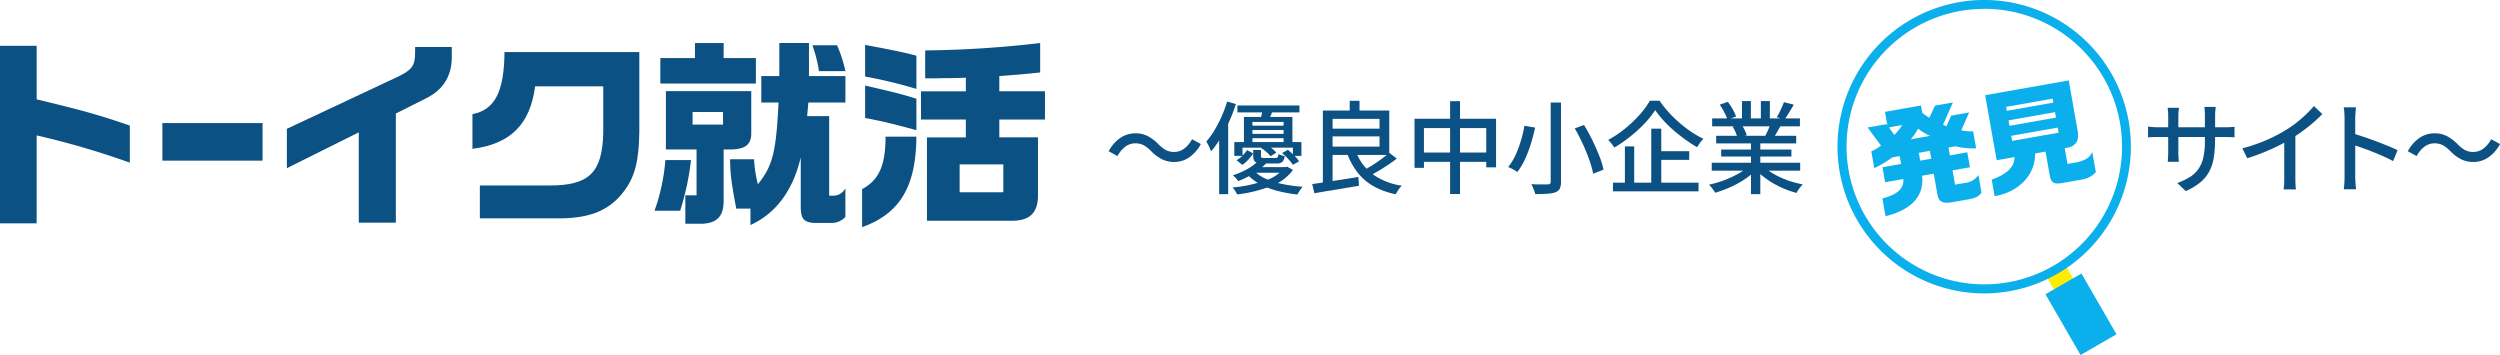 <svg xmlns="http://www.w3.org/2000/svg" width="660.35" height="93.775" viewBox="0 0 660.35 93.775">
  <g id="グループ_3772" data-name="グループ 3772" transform="translate(5551.68 -9671.748)">
    <g id="グループ_3762" data-name="グループ 3762" transform="translate(9621.37 4673)">
      <g id="_優良中小企業_サイト_" data-name=" 優良中小企業 サイト " transform="translate(-15176 4959)" style="isolation: isolate">
        <g id="グループ_3762-2" data-name="グループ 3762" style="isolation: isolate">
          <path id="パス_3266" data-name="パス 3266" d="M307.02,79.67a9.192,9.192,0,0,0-1.89-1.52,4.655,4.655,0,0,0-2.34-.54,4.33,4.33,0,0,0-2.66.93,7.416,7.416,0,0,0-2,2.43L295.8,79.7a9.75,9.75,0,0,1,3.11-3.55,7.009,7.009,0,0,1,3.9-1.19,7.144,7.144,0,0,1,3.29.73,11.139,11.139,0,0,1,2.82,2.13,8.934,8.934,0,0,0,1.89,1.52,4.655,4.655,0,0,0,2.34.54,4.33,4.33,0,0,0,2.66-.93,7.416,7.416,0,0,0,2-2.43l2.33,1.27a9.75,9.75,0,0,1-3.11,3.55,6.93,6.93,0,0,1-3.9,1.19,7.16,7.16,0,0,1-3.28-.73,10.566,10.566,0,0,1-2.83-2.13Z" fill="#0c5183"/>
          <path id="パス_3267" data-name="パス 3267" d="M327.1,66.57l2.3.66a44.531,44.531,0,0,1-1.76,4.59,39.164,39.164,0,0,1-2.24,4.33,25.99,25.99,0,0,1-2.57,3.6,5.325,5.325,0,0,0-.3-.79c-.15-.33-.31-.67-.48-1.01a8.985,8.985,0,0,0-.46-.82,20.357,20.357,0,0,0,2.16-2.99,33.552,33.552,0,0,0,1.88-3.64,37.439,37.439,0,0,0,1.47-3.93Zm-2.12,6.83,2.3-2.33.08.05v19.9h-2.38V73.4Zm17.04,10.48h.5l.4-.11,1.56.85a11.986,11.986,0,0,1-5.45,4.14,35.859,35.859,0,0,1-9.31,2.34,5.8,5.8,0,0,0-.52-.93c-.24-.35-.46-.65-.67-.9a35.753,35.753,0,0,0,8.74-1.88,9.712,9.712,0,0,0,4.75-3.15v-.37Zm-6.72-1.64,2.25.48a16.123,16.123,0,0,1-3.17,2.66,25.4,25.4,0,0,1-4.37,2.21,6.587,6.587,0,0,0-.66-.83,4.636,4.636,0,0,0-.77-.7,20.475,20.475,0,0,0,4.03-1.77,12.39,12.39,0,0,0,2.69-2.04Zm-6.32-4.97h17.73v3.65h-2.25V78.75H331.15v2.17h-2.17Zm3.39,2.14,1.61.87a16.2,16.2,0,0,1-1.26,1.6,8.112,8.112,0,0,1-1.63,1.42l-1.51-1.24a6.925,6.925,0,0,0,1.57-1.22,10.461,10.461,0,0,0,1.2-1.43Zm-2.57-11.8h16.38v1.83H329.8Zm1.72,3.02h12.81v7.36H342V71.96h-8.23v6.03h-2.25Zm2.54,14.08a9.555,9.555,0,0,0,3.12,2.2,21.336,21.336,0,0,0,4.49,1.44,38.093,38.093,0,0,0,5.36.73,9.2,9.2,0,0,0-.74.98,10.3,10.3,0,0,0-.64,1.06,35.478,35.478,0,0,1-5.53-1.02,19.567,19.567,0,0,1-4.63-1.87,12.9,12.9,0,0,1-3.44-2.8l2.01-.71Zm-1.24-11.77h10.27v1.14H332.82Zm0,2.17h10.27v1.14H332.82Zm1.69,8.78h8.18v1.48h-9.68l1.51-1.48Zm-.53-4.52h2.04V80.9c0,.25.06.41.17.48a1.745,1.745,0,0,0,.78.11h2.88a.686.686,0,0,0,.57-.19,1.965,1.965,0,0,0,.22-.87,4.6,4.6,0,0,0,.77.32,4.187,4.187,0,0,0,.87.21,2.617,2.617,0,0,1-.61,1.55,2.335,2.335,0,0,1-1.56.41h-3.39a6.612,6.612,0,0,1-1.68-.17,1.281,1.281,0,0,1-.83-.61,2.58,2.58,0,0,1-.24-1.23V79.38Zm2.49-10.9,2.73.29c-.19.53-.39,1.04-.6,1.52s-.38.91-.54,1.28l-2.17-.37c.12-.42.24-.89.36-1.39a10.025,10.025,0,0,0,.22-1.34Zm-.48,10.35,1.43-.9a12.24,12.24,0,0,1,1.47,1.02,7.62,7.62,0,0,1,1.18,1.12l-1.51.95a9.711,9.711,0,0,0-1.12-1.14A9.283,9.283,0,0,0,336,78.81Zm5.61,1.35,1.53-.85a20.41,20.41,0,0,1,1.68,1.51,8.674,8.674,0,0,1,1.28,1.53l-1.64.93a11.708,11.708,0,0,0-1.23-1.55,15.847,15.847,0,0,0-1.63-1.57Z" fill="#0c5183"/>
          <path id="パス_3268" data-name="パス 3268" d="M349.54,88.37c1-.14,2.17-.31,3.51-.52s2.75-.42,4.25-.65,2.98-.47,4.45-.71l.16,2.33c-1.38.23-2.77.46-4.18.7s-2.76.46-4.06.67-2.47.41-3.53.61l-.58-2.43Zm2.83-19.42h2.57V88.61l-2.57.19Zm1.32,0h16.22V80.67H353.69v-2.2h13.65V71.14H353.69v-2.2Zm.11,4.79h14.55v2.04H353.8Zm7.22,5.74a12.948,12.948,0,0,0,4.33,6.15,17.254,17.254,0,0,0,7.87,3.16,7.194,7.194,0,0,0-.58.67,8.878,8.878,0,0,0-.58.83,5.523,5.523,0,0,0-.42.77,19.884,19.884,0,0,1-5.94-2.16,14.409,14.409,0,0,1-4.21-3.65,18.941,18.941,0,0,1-2.79-5.2l2.33-.58Zm-1.56-13.1h2.59v3.7h-2.59Zm10.45,13.73,1.99,1.53c-.71.55-1.48,1.1-2.33,1.67s-1.69,1.1-2.54,1.6-1.64.94-2.38,1.31l-1.67-1.43c.74-.37,1.54-.82,2.38-1.35s1.67-1.09,2.47-1.68,1.5-1.14,2.08-1.65Z" fill="#0c5183"/>
          <path id="パス_3269" data-name="パス 3269" d="M376.58,71.12h21.54V83.95h-2.59V73.58H379.07v10.5h-2.49V71.11Zm1.3,8.92h19.13V82.5H377.88Zm8.1-13.57h2.62V91h-2.62Z" fill="#0c5183"/>
          <path id="パス_3270" data-name="パス 3270" d="M405.61,72.97l2.83.48c-.28,1.31-.64,2.68-1.08,4.13a32.8,32.8,0,0,1-1.56,4.14,17.115,17.115,0,0,1-2.06,3.45,6.779,6.779,0,0,0-.73-.46c-.29-.17-.59-.33-.89-.48s-.57-.28-.79-.38a14.286,14.286,0,0,0,1.98-3.24,29.4,29.4,0,0,0,1.43-3.88,31.692,31.692,0,0,0,.87-3.76Zm6.93-6.14h2.73v20.9a4.106,4.106,0,0,1-.33,1.88,2.11,2.11,0,0,1-1.15.93,8.085,8.085,0,0,1-2.12.38c-.88.06-1.95.09-3.2.09a6.221,6.221,0,0,0-.25-.83c-.12-.31-.24-.62-.37-.94a7.52,7.52,0,0,0-.41-.85c.63.04,1.25.06,1.84.07s1.11,0,1.56,0,.77-.01.97-.01a1.1,1.1,0,0,0,.57-.17.711.711,0,0,0,.17-.54V66.84Zm6.38,6.83,2.43-.9a44.967,44.967,0,0,1,2.18,3.98c.7,1.42,1.31,2.81,1.85,4.17a21.017,21.017,0,0,1,1.12,3.65l-2.73,1.08a23.207,23.207,0,0,0-1.02-3.65c-.49-1.38-1.06-2.79-1.73-4.25s-1.38-2.82-2.12-4.09Z" fill="#0c5183"/>
          <path id="パス_3271" data-name="パス 3271" d="M440.14,68.84a21.015,21.015,0,0,1-1.94,2.59,33.4,33.4,0,0,1-2.58,2.63,38.908,38.908,0,0,1-3.02,2.5,35.329,35.329,0,0,1-3.25,2.17,6.255,6.255,0,0,0-.44-.66c-.18-.25-.38-.49-.58-.73a5.1,5.1,0,0,0-.6-.62,30.014,30.014,0,0,0,4.46-3,33.536,33.536,0,0,0,3.84-3.66,21.89,21.89,0,0,0,2.71-3.7h2.57a26.977,26.977,0,0,0,2.41,3.04,32.737,32.737,0,0,0,2.86,2.79,31.88,31.88,0,0,0,3.12,2.39,25.036,25.036,0,0,0,3.2,1.83,6.9,6.9,0,0,0-.91,1.06c-.29.41-.55.79-.78,1.16a35.789,35.789,0,0,1-3.15-2.05c-1.06-.77-2.08-1.58-3.07-2.43a30.993,30.993,0,0,1-2.71-2.65,26.373,26.373,0,0,1-2.13-2.66ZM429,88h22.6v2.28H429Zm3.15-9.58h2.46V89.14h-2.46Zm6.96-4.68h2.65V89.22h-2.65V73.74Zm1.22,5.95h8.81v2.28h-8.81Z" fill="#0c5183"/>
          <path id="パス_3272" data-name="パス 3272" d="M464.83,83.61l2.01.93a16.465,16.465,0,0,1-3.02,2.54,25.842,25.842,0,0,1-3.81,2.1,28.88,28.88,0,0,1-4.02,1.47,7.127,7.127,0,0,0-.46-.73c-.19-.26-.38-.51-.58-.75a5.357,5.357,0,0,0-.6-.64,28.322,28.322,0,0,0,3.97-1.16,25.73,25.73,0,0,0,3.71-1.71,12.608,12.608,0,0,0,2.8-2.05Zm-9.74-.87h23.36v2.09H455.09V82.74Zm.11-11.72h23.18v2.09H455.2Zm1.06,4.6H477.4v2.01H456.26V75.62Zm.95-8.23,2.14-.74a17.033,17.033,0,0,1,1.27,1.96,11.676,11.676,0,0,1,.9,1.91l-2.28.82a11.456,11.456,0,0,0-.82-1.91,19.643,19.643,0,0,0-1.22-2.04Zm.37,11.85h18.55v1.85H457.58Zm3.04-6.03,2.41-.42a9.439,9.439,0,0,1,.79,1.38,8.607,8.607,0,0,1,.53,1.32l-2.51.48a8.247,8.247,0,0,0-.48-1.34,12.539,12.539,0,0,0-.74-1.42Zm2.46-6.77h2.35V72h-2.35Zm2.38,10.16h2.46V91.02h-2.46Zm3.1,6.96a13.157,13.157,0,0,0,2.02,1.59,20.89,20.89,0,0,0,2.58,1.42,23.2,23.2,0,0,0,2.92,1.12,29.77,29.77,0,0,0,3.06.77q-.27.27-.6.66a9.67,9.67,0,0,0-.61.82,7.761,7.761,0,0,0-.46.77,26.315,26.315,0,0,1-3.1-1.05,23.674,23.674,0,0,1-2.95-1.44,22.747,22.747,0,0,1-2.65-1.79,14.255,14.255,0,0,1-2.16-2.08l1.93-.79Zm-.5-17.12h2.38v5.42h-2.38Zm2.59,5.9,2.62.64c-.33.62-.67,1.21-1,1.79s-.65,1.06-.95,1.47l-2.09-.61c.25-.48.51-1.02.78-1.64s.49-1.16.65-1.64Zm3.52-5.61,2.59.66c-.41.71-.83,1.41-1.26,2.12s-.83,1.31-1.18,1.83l-2.04-.64a14.3,14.3,0,0,0,.69-1.26c.23-.47.45-.94.66-1.42s.39-.91.53-1.3Z" fill="#0c5183"/>
        </g>
        <g id="グループ_3763" data-name="グループ 3763" style="isolation: isolate">
          <path id="パス_3273" data-name="パス 3273" d="M570.32,73.16a2.725,2.725,0,0,0,.6.09c.27.03.6.05.98.08s.77.04,1.18.04h17.44c.65,0,1.2-.02,1.63-.05s.77-.07,1.02-.11v2.81c-.21-.02-.54-.04-.99-.05s-.99-.03-1.63-.03H573.09c-.41,0-.79,0-1.16.01s-.69.02-.97.04-.48.04-.62.05V73.16Zm8.18-4.95c-.02.18-.05.45-.09.82a11.987,11.987,0,0,0-.07,1.3v9.58c0,.35,0,.71.03,1.06s.04.66.05.93.04.46.05.58h-2.94a4.977,4.977,0,0,0,.05-.58c.01-.26.04-.57.05-.91s.03-.7.03-1.07V70.34c0-.33-.01-.69-.04-1.06s-.07-.72-.12-1.06h2.99Zm9.53,8.63a28.658,28.658,0,0,1-.34,4.59,12.041,12.041,0,0,1-1.19,3.62,9.608,9.608,0,0,1-2.35,2.86,16.592,16.592,0,0,1-3.84,2.31l-2.25-2.12a19.082,19.082,0,0,0,3.23-1.53,7.862,7.862,0,0,0,2.28-2.08,8.6,8.6,0,0,0,1.34-3.06,18.938,18.938,0,0,0,.44-4.45V70.29c0-.53-.01-1-.04-1.4s-.06-.71-.09-.9h2.99q-.03.285-.09.9c-.04.41-.07.87-.07,1.4v6.54Z" fill="#0c5183"/>
          <path id="パス_3274" data-name="パス 3274" d="M595.25,78.93a43.851,43.851,0,0,0,6.42-2.21,39.693,39.693,0,0,0,5.12-2.66,26.909,26.909,0,0,0,2.74-1.9c.89-.7,1.73-1.44,2.53-2.2a29.692,29.692,0,0,0,2.09-2.2l2.22,2.12c-.78.79-1.61,1.58-2.51,2.35s-1.85,1.52-2.84,2.24-2.02,1.39-3.06,2.02c-.97.6-2.07,1.2-3.31,1.81s-2.54,1.19-3.92,1.75-2.77,1.05-4.18,1.5l-1.3-2.62Zm11.06-3.49,2.94-.77V86.66c0,.35,0,.74.01,1.15s.03.8.05,1.15a4.256,4.256,0,0,0,.12.82h-3.28c.02-.19.04-.47.08-.82s.06-.74.07-1.15.01-.8.01-1.15Z" fill="#0c5183"/>
          <path id="パス_3275" data-name="パス 3275" d="M622.24,86.36V71.07c0-.42-.02-.91-.05-1.47a10.369,10.369,0,0,0-.19-1.5h3.25c-.04.42-.08.91-.12,1.46s-.07,1.05-.07,1.51V86.36c0,.28,0,.63.03,1.03s.04.82.08,1.23.07.79.11,1.12h-3.25c.07-.46.12-1.01.16-1.65S622.24,86.87,622.24,86.36Zm2.22-11.35c.86.25,1.83.55,2.91.91s2.16.75,3.25,1.16,2.13.83,3.12,1.23,1.83.78,2.51,1.11l-1.19,2.88c-.74-.41-1.58-.82-2.5-1.23s-1.87-.82-2.84-1.2-1.91-.74-2.82-1.06-1.72-.59-2.45-.82V75Z" fill="#0c5183"/>
          <path id="パス_3276" data-name="パス 3276" d="M650.18,79.67a8.935,8.935,0,0,0-1.89-1.52,4.655,4.655,0,0,0-2.34-.54,4.329,4.329,0,0,0-2.66.93,7.417,7.417,0,0,0-2,2.43l-2.33-1.27a9.75,9.75,0,0,1,3.11-3.55,7.009,7.009,0,0,1,3.9-1.19,7.144,7.144,0,0,1,3.29.73,11.138,11.138,0,0,1,2.82,2.13,9.193,9.193,0,0,0,1.89,1.52,4.655,4.655,0,0,0,2.34.54,4.329,4.329,0,0,0,2.66-.93,7.417,7.417,0,0,0,2-2.43l2.33,1.27a9.75,9.75,0,0,1-3.11,3.55,6.93,6.93,0,0,1-3.9,1.19,7.16,7.16,0,0,1-3.28-.73,10.414,10.414,0,0,1-2.83-2.13Z" fill="#0c5183"/>
        </g>
      </g>
      <rect id="長方形_2527" data-name="長方形 2527" width="5.82" height="16.61" transform="translate(-14632.655 5071.484) rotate(-30)" fill="#ffec00"/>
      <g id="発見" transform="translate(-15176 4959)" style="isolation: isolate">
        <g id="グループ_3764" data-name="グループ 3764" style="isolation: isolate">
          <path id="パス_3277" data-name="パス 3277" d="M501.28,72.57l.21.33-.64-3.61,9.5-1.68.34,1.93a16.736,16.736,0,0,0,1.87,1.33l1.51-3.23,4.72-.83-2.61,5.9.91.38,1.23-2.79,4.75-.84L521,74.18a13.866,13.866,0,0,0,3.13.26l.79,4.49a20.716,20.716,0,0,1-5.48-.54l-1.82.32.37,2.08,4.6-.81.7,3.96-4.6.81.67,3.78,2.58-.46a4.8,4.8,0,0,0,3.59-2.09l.81,4.6c-.53.94-1.55,1.48-3.37,1.81l-4.37.77c-2.49.44-3.55-.1-3.89-2l-.98-5.54-3.08.54c.61,5.31-2.76,9.01-9.66,10.69l-.83-4.69c3.96-1,5.71-2.61,5.54-5.12l-4.81.85-.7-3.96,4.92-.87-.37-2.08-1.99.35a27.275,27.275,0,0,1-4.73,2.83l-.78-4.43a13.408,13.408,0,0,0,2.57-1.51l-3.54-4.79,4.98-.88Zm.6.83,1.44,1.98a15.614,15.614,0,0,0,2.08-2.6l-3.52.62Zm10.89,2.25a15.152,15.152,0,0,1-3.18-1.92,14.293,14.293,0,0,1-1.95,2.82l5.13-.91Zm-.06,3.94-2.93.52.37,2.08,2.93-.52Z" fill="#0bafeb"/>
          <path id="パス_3278" data-name="パス 3278" d="M530.35,82.07l-3.04-17.18,22.08-3.9,2.34,13.25c.48,2.54-.35,3.99-2.56,4.5l-.85.15.74,4.16,2.75-.49c2.28-.61,3.19-1.29,3.79-2.69l.95,5.37a6.42,6.42,0,0,1-4.06,1.99l-4.57.81c-2.52.48-3.22.06-3.6-2.24l-1.06-6.01-2.75.49c.08,5.61-4.28,10.19-10.7,11.29l-.77-4.37c4.15-1.52,6.02-3.39,6.02-5.96l-4.69.83Zm14.97-15.22-.19-1.05-12.28,2.17.19,1.05Zm.7,3.96-.25-1.44-12.28,2.17.25,1.44Zm.7,3.99-.24-1.35L534.2,75.62l.24,1.35Z" fill="#0bafeb"/>
        </g>
      </g>
      <path id="パス_3279" data-name="パス 3279" d="M527.13,117.25a38.755,38.755,0,1,1,33.49-58.14h0a38.776,38.776,0,0,1-33.49,58.14Zm-.12-75.16a36.385,36.385,0,1,0,31.58,18.18h0A36.433,36.433,0,0,0,527,42.07Z" transform="translate(-15176 4959)" fill="#0bafeb"/>
      <rect id="長方形_2526" data-name="長方形 2526" width="10.96" height="18.54" transform="translate(-14632.761 5076.467) rotate(-30)" fill="#0bafeb"/>
      <g id="グループ_2544" data-name="グループ 2544" transform="translate(-15176 4959)">
        <g id="ト_イク就活" data-name="ト イク就活" style="isolation: isolate">
          <g id="グループ_3765" data-name="グループ 3765" style="isolation: isolate">
            <path id="パス_3280" data-name="パス 3280" d="M12.63,51.86V65.99c12.33,2.96,16.83,4.23,24.61,6.93v9.79a217.282,217.282,0,0,0-24.61-7.2V98.74H2.95V51.85h9.68Z" fill="#0c5183"/>
          </g>
          <g id="グループ_3766" data-name="グループ 3766" style="isolation: isolate">
            <path id="パス_3281" data-name="パス 3281" d="M78.73,73.77l29.21-13.71c3.86-1.85,4.66-2.96,4.66-6.46V52.17h9.68v2.06c.16,5.29-2.01,9.05-6.67,11.43l-8.1,4.07V98.57H97.72V74.7l-19,9.47V73.75Z" fill="#0c5183"/>
            <path id="パス_3282" data-name="パス 3282" d="M127.74,69.9c5.93-1.16,8.36-5.87,8.47-16.4h35.61V74.61c-.11,7.67-1.16,11.8-4.02,15.61-3.7,4.92-8.57,7.04-16.4,7.2H129.7V88.74h18.2c10.64.05,14.13-3.33,14.39-13.86V62.55H144.3c-1.32,10.05-6.51,15.24-16.56,16.51V69.91Z" fill="#0c5183"/>
          </g>
          <g id="グループ_3767" data-name="グループ 3767" style="isolation: isolate">
            <path id="パス_3283" data-name="パス 3283" d="M175.84,95.41a51.824,51.824,0,0,0,2.86-13.39h6.77a69.731,69.731,0,0,1-2.86,13.39Zm1.53-40.32h9.15V51.12h7.57v3.97h8.52v6.72H177.37Zm1.48,8.73h22.54V74.93c0,2.91-1.48,4.18-5.13,4.29h-2.17v13.6c0,4.02-1.69,5.82-5.61,6.03h-4.5V91.34h2.96V79.22h-8.1V63.82Zm15.08,8.84V69.33h-8.04v3.33Zm8.2,9.15a33.277,33.277,0,0,0,1.01,6.61c3.92-4.87,4.82-8.52,5.45-21.59h-4.55V59.84h4.76V51.11h7.83v8.73h9.63v6.99h-9.79l-.32,3.6h5.82V91.44h1.32a3.607,3.607,0,0,0,2.96-1.96v7.57a4.922,4.922,0,0,1-3.7,1.59h-4.44c-2.8-.16-3.6-1.06-3.65-4.07V81.29c-2.01,8.68-6.56,14.87-13.28,17.89V94.84h-3.76c-1.32-7.14-1.53-8.68-1.64-13.02h6.35ZM224.04,51.7a35.354,35.354,0,0,1,2.22,6.83h-6.99a34.7,34.7,0,0,0-1.75-6.83h6.51Z" fill="#0c5183"/>
            <path id="パス_3284" data-name="パス 3284" d="M245.01,75.83c-.11,13.23-4.34,20.32-14.34,23.92V89.7c4.44-2.38,6.19-6.24,6.19-13.86h8.15Zm0-12.59a123.688,123.688,0,0,0-13.55-3.28V51.6l4.13.79c5.13,1.01,5.66,1.11,9.42,2.06v8.78Zm-13.55-.9c8.84,2.06,9.47,2.22,13.55,3.49v8.31c-6.61-1.8-9.05-2.38-13.55-3.23V62.34Zm14.76,1.53h11.85v-3.6c-2.65.11-2.75.11-5.56.11l-2.06.05h-3.12V53.07a282.9,282.9,0,0,0,30.37-1.96v7.78c-4.13.42-5.13.53-10.79.95v4.02h12.06v7.46H266.91v4.71h10.21V91.01c.11,4.97-2.17,7.2-7.36,7.04H247.8V76.04h10.27V71.33H246.22V63.87Zm21.75,26.67V83.18H256.43v7.36Z" fill="#0c5183"/>
          </g>
        </g>
        <rect id="長方形_2712" data-name="長方形 2712" width="26.46" height="9.92" transform="translate(45.84 72.26)" fill="#0c5183"/>
      </g>
    </g>
  </g>
</svg>
